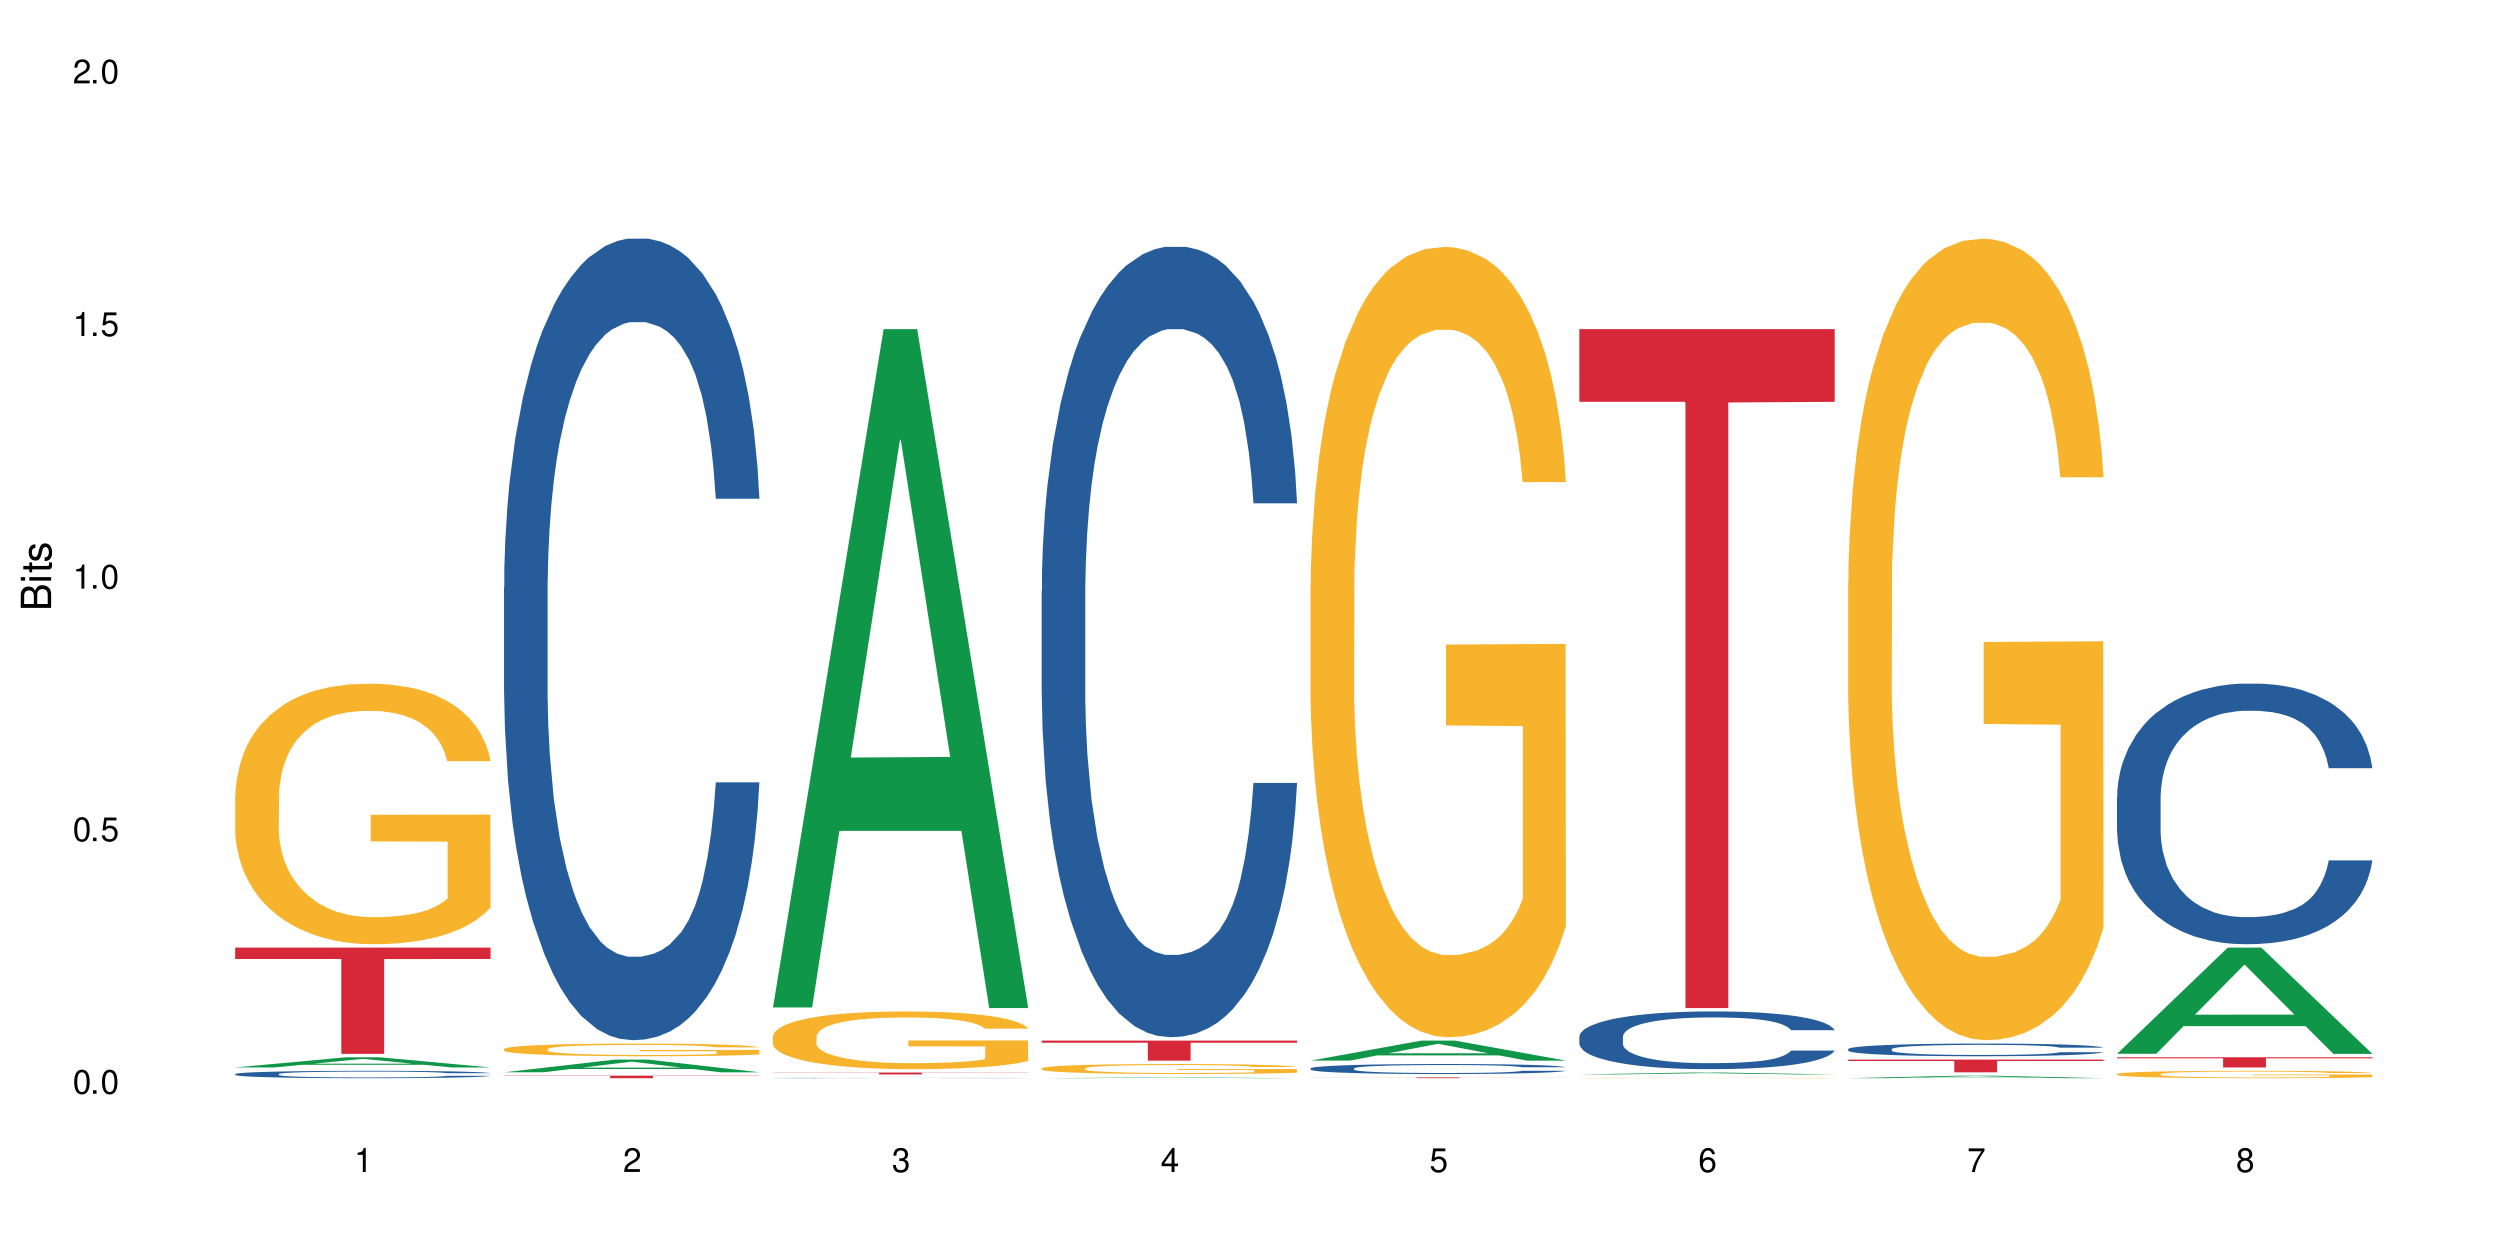 <?xml version="1.0" encoding="UTF-8"?>
<svg xmlns="http://www.w3.org/2000/svg" xmlns:xlink="http://www.w3.org/1999/xlink" width="720" height="360" viewBox="0 0 720 360">
<defs>
<g>
<g id="glyph-0-0">
</g>
<g id="glyph-0-1">
<path d="M 2.641 -6.938 C 2 -6.938 1.422 -6.656 1.078 -6.172 C 0.641 -5.562 0.406 -4.641 0.406 -3.359 C 0.406 -1.016 1.188 0.219 2.641 0.219 C 4.078 0.219 4.859 -1.016 4.859 -3.297 C 4.859 -4.641 4.656 -5.547 4.203 -6.172 C 3.844 -6.656 3.281 -6.938 2.641 -6.938 Z M 2.641 -6.188 C 3.547 -6.188 4 -5.25 4 -3.375 C 4 -1.406 3.562 -0.484 2.625 -0.484 C 1.734 -0.484 1.281 -1.438 1.281 -3.344 C 1.281 -5.25 1.734 -6.188 2.641 -6.188 Z M 2.641 -6.188 "/>
</g>
<g id="glyph-0-2">
<path d="M 1.828 -1 L 0.828 -1 L 0.828 0 L 1.828 0 Z M 1.828 -1 "/>
</g>
<g id="glyph-0-3">
<path d="M 4.562 -6.797 L 1.062 -6.797 L 0.547 -3.094 L 1.328 -3.094 C 1.719 -3.562 2.047 -3.734 2.578 -3.734 C 3.484 -3.734 4.062 -3.109 4.062 -2.094 C 4.062 -1.125 3.484 -0.531 2.578 -0.531 C 1.828 -0.531 1.375 -0.906 1.188 -1.672 L 0.328 -1.672 C 0.453 -1.109 0.547 -0.844 0.75 -0.594 C 1.125 -0.078 1.828 0.219 2.594 0.219 C 3.969 0.219 4.922 -0.781 4.922 -2.219 C 4.922 -3.562 4.031 -4.484 2.719 -4.484 C 2.25 -4.484 1.859 -4.359 1.469 -4.062 L 1.734 -5.969 L 4.562 -5.969 Z M 4.562 -6.797 "/>
</g>
<g id="glyph-0-4">
<path d="M 2.484 -4.938 L 2.484 0 L 3.328 0 L 3.328 -6.938 L 2.766 -6.938 C 2.469 -5.875 2.281 -5.734 0.984 -5.562 L 0.984 -4.938 Z M 2.484 -4.938 "/>
</g>
<g id="glyph-0-5">
<path d="M 4.859 -0.828 L 1.281 -0.828 C 1.359 -1.406 1.672 -1.781 2.5 -2.281 L 3.469 -2.828 C 4.406 -3.344 4.906 -4.062 4.906 -4.906 C 4.906 -5.484 4.672 -6.031 4.266 -6.406 C 3.859 -6.766 3.375 -6.938 2.719 -6.938 C 1.859 -6.938 1.219 -6.625 0.844 -6.031 C 0.609 -5.672 0.5 -5.234 0.484 -4.531 L 1.328 -4.531 C 1.359 -5.016 1.406 -5.281 1.531 -5.516 C 1.75 -5.938 2.188 -6.203 2.703 -6.203 C 3.469 -6.203 4.031 -5.641 4.031 -4.891 C 4.031 -4.344 3.719 -3.859 3.125 -3.516 L 2.234 -3 C 0.812 -2.172 0.406 -1.531 0.328 -0.016 L 4.859 -0.016 Z M 4.859 -0.828 "/>
</g>
<g id="glyph-0-6">
<path d="M 2.125 -3.188 L 2.578 -3.188 C 3.5 -3.188 3.984 -2.766 3.984 -1.922 C 3.984 -1.062 3.469 -0.531 2.594 -0.531 C 1.656 -0.531 1.203 -1 1.156 -2.016 L 0.312 -2.016 C 0.344 -1.453 0.438 -1.094 0.609 -0.781 C 0.953 -0.109 1.625 0.219 2.547 0.219 C 3.953 0.219 4.859 -0.625 4.859 -1.938 C 4.859 -2.828 4.516 -3.297 3.703 -3.594 C 4.344 -3.844 4.656 -4.328 4.656 -5.031 C 4.656 -6.219 3.875 -6.938 2.578 -6.938 C 1.203 -6.938 0.484 -6.172 0.453 -4.703 L 1.297 -4.703 C 1.312 -5.125 1.344 -5.359 1.453 -5.578 C 1.641 -5.969 2.062 -6.203 2.594 -6.203 C 3.344 -6.203 3.797 -5.75 3.797 -5 C 3.797 -4.516 3.609 -4.219 3.25 -4.047 C 3.016 -3.953 2.703 -3.922 2.125 -3.906 Z M 2.125 -3.188 "/>
</g>
<g id="glyph-0-7">
<path d="M 3.141 -1.672 L 3.141 0 L 3.984 0 L 3.984 -1.672 L 4.984 -1.672 L 4.984 -2.438 L 3.984 -2.438 L 3.984 -6.938 L 3.359 -6.938 L 0.266 -2.578 L 0.266 -1.672 Z M 3.141 -2.438 L 1 -2.438 L 3.141 -5.5 Z M 3.141 -2.438 "/>
</g>
<g id="glyph-0-8">
<path d="M 4.781 -5.125 C 4.609 -6.266 3.891 -6.938 2.844 -6.938 C 2.094 -6.938 1.422 -6.578 1.031 -5.953 C 0.594 -5.266 0.406 -4.422 0.406 -3.172 C 0.406 -2 0.578 -1.25 0.984 -0.641 C 1.359 -0.078 1.953 0.219 2.703 0.219 C 3.984 0.219 4.922 -0.75 4.922 -2.094 C 4.922 -3.375 4.062 -4.281 2.844 -4.281 C 2.172 -4.281 1.641 -4.031 1.281 -3.516 C 1.281 -5.234 1.828 -6.188 2.797 -6.188 C 3.391 -6.188 3.797 -5.797 3.938 -5.125 Z M 2.734 -3.531 C 3.547 -3.531 4.062 -2.953 4.062 -2.031 C 4.062 -1.156 3.484 -0.531 2.703 -0.531 C 1.922 -0.531 1.328 -1.188 1.328 -2.078 C 1.328 -2.938 1.906 -3.531 2.734 -3.531 Z M 2.734 -3.531 "/>
</g>
<g id="glyph-0-9">
<path d="M 4.984 -6.797 L 0.438 -6.797 L 0.438 -5.969 L 4.109 -5.969 C 2.5 -3.656 1.828 -2.234 1.328 0 L 2.219 0 C 2.594 -2.172 3.453 -4.047 4.984 -6.094 Z M 4.984 -6.797 "/>
</g>
<g id="glyph-0-10">
<path d="M 3.75 -3.656 C 4.469 -4.094 4.688 -4.438 4.688 -5.078 C 4.688 -6.172 3.844 -6.938 2.641 -6.938 C 1.438 -6.938 0.594 -6.172 0.594 -5.094 C 0.594 -4.438 0.812 -4.094 1.516 -3.656 C 0.734 -3.266 0.359 -2.703 0.359 -1.922 C 0.359 -0.656 1.281 0.219 2.641 0.219 C 3.984 0.219 4.922 -0.656 4.922 -1.922 C 4.922 -2.703 4.531 -3.266 3.75 -3.656 Z M 2.641 -6.188 C 3.359 -6.188 3.812 -5.75 3.812 -5.062 C 3.812 -4.406 3.344 -3.984 2.641 -3.984 C 1.922 -3.984 1.453 -4.406 1.453 -5.078 C 1.453 -5.75 1.922 -6.188 2.641 -6.188 Z M 2.641 -3.266 C 3.484 -3.266 4.062 -2.719 4.062 -1.906 C 4.062 -1.078 3.484 -0.531 2.625 -0.531 C 1.797 -0.531 1.219 -1.094 1.219 -1.906 C 1.219 -2.719 1.781 -3.266 2.641 -3.266 Z M 2.641 -3.266 "/>
</g>
<g id="glyph-1-0">
</g>
<g id="glyph-1-1">
<path d="M 0 -0.953 L 0 -4.891 C 0 -5.719 -0.234 -6.344 -0.734 -6.797 C -1.188 -7.234 -1.812 -7.469 -2.5 -7.469 C -3.547 -7.469 -4.188 -7 -4.625 -5.875 C -4.984 -6.688 -5.625 -7.094 -6.531 -7.094 C -7.172 -7.094 -7.734 -6.859 -8.141 -6.391 C -8.562 -5.922 -8.75 -5.344 -8.75 -4.5 L -8.75 -0.953 Z M -4.984 -2.062 L -7.766 -2.062 L -7.766 -4.219 C -7.766 -4.844 -7.688 -5.203 -7.453 -5.5 C -7.219 -5.812 -6.859 -5.969 -6.375 -5.969 C -5.891 -5.969 -5.531 -5.812 -5.297 -5.5 C -5.062 -5.203 -4.984 -4.844 -4.984 -4.219 Z M -0.984 -2.062 L -4 -2.062 L -4 -4.781 C -4 -5.766 -3.438 -6.359 -2.484 -6.359 C -1.547 -6.359 -0.984 -5.766 -0.984 -4.781 Z M -0.984 -2.062 "/>
</g>
<g id="glyph-1-2">
<path d="M -6.281 -1.797 L -6.281 -0.797 L 0 -0.797 L 0 -1.797 Z M -8.75 -1.797 L -8.75 -0.797 L -7.484 -0.797 L -7.484 -1.797 Z M -8.75 -1.797 "/>
</g>
<g id="glyph-1-3">
<path d="M -6.281 -3.047 L -6.281 -2.016 L -8.016 -2.016 L -8.016 -1.016 L -6.281 -1.016 L -6.281 -0.172 L -5.469 -0.172 L -5.469 -1.016 L -0.719 -1.016 C -0.078 -1.016 0.281 -1.453 0.281 -2.234 C 0.281 -2.5 0.25 -2.719 0.188 -3.047 L -0.641 -3.047 C -0.609 -2.906 -0.594 -2.766 -0.594 -2.562 C -0.594 -2.141 -0.719 -2.016 -1.156 -2.016 L -5.469 -2.016 L -5.469 -3.047 Z M -6.281 -3.047 "/>
</g>
<g id="glyph-1-4">
<path d="M -4.531 -5.25 C -5.766 -5.25 -6.469 -4.422 -6.469 -2.969 C -6.469 -1.516 -5.719 -0.562 -4.547 -0.562 C -3.562 -0.562 -3.094 -1.062 -2.734 -2.562 L -2.516 -3.484 C -2.344 -4.188 -2.094 -4.469 -1.641 -4.469 C -1.047 -4.469 -0.641 -3.875 -0.641 -3 C -0.641 -2.453 -0.797 -2 -1.062 -1.75 C -1.25 -1.594 -1.422 -1.531 -1.875 -1.469 L -1.875 -0.406 C -0.422 -0.453 0.281 -1.266 0.281 -2.922 C 0.281 -4.5 -0.5 -5.516 -1.719 -5.516 C -2.656 -5.516 -3.172 -4.984 -3.469 -3.734 L -3.703 -2.766 C -3.891 -1.953 -4.156 -1.609 -4.594 -1.609 C -5.188 -1.609 -5.547 -2.125 -5.547 -2.938 C -5.547 -3.75 -5.203 -4.172 -4.531 -4.203 Z M -4.531 -5.25 "/>
</g>
</g>
</defs>
<rect x="-72" y="-36" width="864" height="432" fill="rgb(100%, 100%, 100%)" fill-opacity="1"/>
<path fill-rule="nonzero" fill="rgb(6.275%, 58.824%, 28.235%)" fill-opacity="1" d="M 67.73 307.422 L 67.809 307.418 L 99.637 304.492 L 109.301 304.492 L 141.281 307.426 L 130.047 307.426 L 122.031 306.66 L 86.906 306.66 L 79.047 307.422 L 67.73 307.422 L 90.285 306.344 L 118.809 306.34 L 104.586 304.969 L 104.43 304.969 L 104.27 304.977 L 90.207 306.34 L 90.285 306.344 Z M 67.73 307.422 "/>
<path fill-rule="nonzero" fill="rgb(14.51%, 36.078%, 60%)" fill-opacity="1" d="M 67.73 309.324 L 67.82 309.32 L 67.82 309.273 L 68.09 309.199 L 68.719 309.105 L 69.344 309.043 L 70.961 308.926 L 73.203 308.816 L 75.535 308.73 L 77.238 308.68 L 78.766 308.641 L 82.262 308.57 L 84.504 308.531 L 86.926 308.5 L 89.887 308.465 L 92.039 308.445 L 96.883 308.414 L 100.469 308.402 L 103.25 308.395 L 109.262 308.395 L 112.848 308.402 L 115.449 308.414 L 118.32 308.43 L 120.742 308.445 L 124.957 308.488 L 128.727 308.543 L 130.43 308.574 L 133.121 308.637 L 135.184 308.695 L 136.617 308.746 L 138.234 308.816 L 139.668 308.902 L 140.746 309.004 L 141.281 309.086 L 128.727 309.086 L 128.098 309.008 L 127.379 308.949 L 126.035 308.867 L 124.688 308.812 L 122.805 308.754 L 121.102 308.719 L 118.77 308.684 L 116.707 308.66 L 114.555 308.641 L 112.488 308.629 L 108.543 308.617 L 103.969 308.617 L 102.266 308.621 L 98.766 308.637 L 96.883 308.652 L 94.191 308.68 L 92.309 308.703 L 90.066 308.742 L 88.539 308.773 L 86.656 308.824 L 85.312 308.871 L 83.785 308.934 L 82.891 308.984 L 82.082 309.039 L 81.363 309.102 L 80.828 309.172 L 80.469 309.242 L 80.289 309.312 L 80.289 309.613 L 80.469 309.684 L 80.918 309.766 L 82.082 309.887 L 83.785 309.988 L 85.762 310.07 L 87.645 310.129 L 88.719 310.156 L 90.156 310.188 L 92.398 310.227 L 95.629 310.266 L 97.512 310.281 L 100.383 310.297 L 103.34 310.305 L 107.289 310.305 L 110.785 310.297 L 113.117 310.285 L 115.539 310.27 L 118.859 310.238 L 120.922 310.207 L 122.715 310.168 L 124.062 310.133 L 124.957 310.102 L 126.305 310.039 L 127.379 309.973 L 128.188 309.906 L 128.727 309.84 L 141.281 309.84 L 140.746 309.918 L 139.938 309.992 L 139.129 310.051 L 137.875 310.117 L 136.441 310.18 L 134.375 310.246 L 132.672 310.293 L 130.43 310.34 L 128.367 310.379 L 126.125 310.41 L 122.805 310.449 L 120.652 310.469 L 118.32 310.488 L 115.539 310.5 L 112.043 310.516 L 108.273 310.523 L 104.777 310.523 L 101.008 310.52 L 98.227 310.512 L 94.551 310.496 L 89.977 310.461 L 86.656 310.426 L 84.055 310.387 L 81.812 310.348 L 79.301 310.297 L 76.074 310.211 L 74.098 310.145 L 72.754 310.09 L 71.23 310.012 L 70.152 309.945 L 68.898 309.836 L 68 309.699 L 67.73 309.59 Z M 67.73 309.324 "/>
<path fill-rule="nonzero" fill="rgb(96.863%, 70.196%, 16.863%)" fill-opacity="1" d="M 67.73 229.035 L 67.82 228.965 L 67.82 227.594 L 68.18 224.512 L 69.078 220.262 L 70.242 216.766 L 71.5 214.023 L 72.305 212.586 L 73.652 210.527 L 74.816 209.02 L 77.777 205.938 L 81.543 203.059 L 83.609 201.824 L 85.941 200.66 L 89.258 199.355 L 90.785 198.875 L 95.449 197.781 L 100.738 197.094 L 106.57 196.891 L 109.262 196.957 L 112.938 197.23 L 117.961 197.984 L 120.832 198.672 L 123.074 199.355 L 125.406 200.246 L 128.277 201.617 L 130.969 203.262 L 133.121 204.906 L 135.273 206.965 L 137.066 209.156 L 138.594 211.555 L 139.938 214.434 L 140.746 216.836 L 141.281 219.234 L 128.816 219.234 L 128.098 216.836 L 127.289 214.984 L 125.945 212.723 L 124.598 211.078 L 123.254 209.773 L 120.742 207.992 L 118.59 206.895 L 115.898 205.938 L 113.297 205.32 L 110.336 204.906 L 108.543 204.77 L 103.789 204.77 L 99.484 205.25 L 96.973 205.801 L 95.18 206.348 L 92.668 207.375 L 91.141 208.199 L 90.246 208.746 L 87.555 210.871 L 85.762 212.789 L 84.773 214.094 L 83.52 216.148 L 82.621 218 L 81.633 220.742 L 81.098 222.797 L 80.379 227.457 L 80.289 239.793 L 80.559 242.398 L 81.098 245.211 L 81.812 247.676 L 82.891 250.281 L 83.965 252.27 L 85.852 254.941 L 87.465 256.723 L 88.719 257.891 L 91.141 259.738 L 92.129 260.355 L 94.461 261.59 L 96.883 262.551 L 99.844 263.371 L 102.086 263.785 L 105.672 264.125 L 110.246 264.125 L 115.629 263.715 L 119.039 263.168 L 121.371 262.617 L 122.895 262.141 L 124.777 261.387 L 126.125 260.699 L 127.379 259.945 L 128.906 258.781 L 128.906 242.398 L 106.75 242.332 L 106.75 234.656 L 141.195 234.586 L 141.281 261.387 L 139.398 263.234 L 137.066 265.016 L 134.824 266.387 L 132.492 267.555 L 129.176 268.855 L 126.484 269.68 L 122.355 270.637 L 118.59 271.254 L 114.645 271.664 L 111.145 271.871 L 107.02 271.941 L 103.34 271.805 L 99.395 271.391 L 96.254 270.844 L 93.383 270.156 L 90.516 269.266 L 86.926 267.828 L 84.594 266.664 L 82.172 265.223 L 79.75 263.508 L 77.598 261.66 L 76.164 260.219 L 74.727 258.574 L 73.203 256.52 L 71.766 254.188 L 70.691 252.062 L 69.703 249.664 L 68.988 247.402 L 68.27 244.32 L 67.91 241.852 L 67.73 239.727 Z M 67.73 229.035 "/>
<path fill-rule="nonzero" fill="rgb(83.922%, 15.686%, 22.353%)" fill-opacity="1" d="M 67.73 272.91 L 141.281 272.91 L 141.281 276.188 L 110.629 276.215 L 110.629 303.52 L 98.297 303.52 L 98.297 276.246 L 98.117 276.188 L 67.73 276.188 Z M 67.73 272.91 "/>
<path fill-rule="nonzero" fill="rgb(6.275%, 58.824%, 28.235%)" fill-opacity="1" d="M 145.156 308.82 L 145.234 308.816 L 177.059 305.172 L 186.723 305.172 L 218.707 308.824 L 207.469 308.824 L 199.453 307.871 L 164.328 307.871 L 156.469 308.82 L 145.156 308.82 L 167.707 307.477 L 196.23 307.473 L 182.008 305.77 L 181.852 305.766 L 181.695 305.773 L 167.629 307.473 L 167.707 307.477 Z M 145.156 308.82 "/>
<path fill-rule="nonzero" fill="rgb(14.51%, 36.078%, 60%)" fill-opacity="1" d="M 145.156 169.176 L 145.242 168.965 L 145.242 163.898 L 145.512 155.879 L 146.141 145.754 L 146.77 138.789 L 148.383 126.34 L 150.625 114.312 L 152.957 105.027 L 154.664 99.539 L 156.188 95.32 L 159.684 87.512 L 161.93 83.504 L 164.352 79.918 L 167.309 76.328 L 169.461 74.219 L 174.305 70.844 L 177.895 69.367 L 180.676 68.734 L 186.684 68.734 L 190.273 69.578 L 192.875 70.633 L 195.742 72.32 L 198.164 74.219 L 202.383 78.863 L 206.148 84.77 L 207.852 88.145 L 210.543 94.688 L 212.605 101.02 L 214.043 106.504 L 215.656 114.312 L 217.094 123.809 L 218.168 134.57 L 218.707 143.641 L 206.148 143.641 L 205.52 135.203 L 204.805 128.66 L 203.457 120.008 L 202.113 113.891 L 200.23 107.77 L 198.523 103.762 L 196.191 99.75 L 194.129 97.219 L 191.977 95.32 L 189.914 94.055 L 185.969 92.789 L 181.391 92.789 L 179.688 93.211 L 176.191 94.898 L 174.305 96.375 L 171.613 99.328 L 169.73 102.074 L 167.488 106.293 L 165.965 109.879 L 164.082 115.367 L 162.734 120.219 L 161.211 127.184 L 160.312 132.457 L 159.508 138.367 L 158.789 145.332 L 158.25 152.715 L 157.891 160.523 L 157.711 168.121 L 157.711 200.824 L 157.891 208.422 L 158.34 217.285 L 159.508 230.156 L 161.211 241.34 L 163.184 250.203 L 165.066 256.531 L 166.145 259.488 L 167.578 262.863 L 169.82 267.082 L 173.051 271.305 L 174.934 272.992 L 177.805 274.68 L 180.766 275.523 L 184.711 275.523 L 188.211 274.68 L 190.543 273.625 L 192.965 271.938 L 196.281 268.348 L 198.344 264.973 L 200.141 260.965 L 201.484 256.953 L 202.383 253.578 L 203.727 247.039 L 204.805 239.863 L 205.609 232.477 L 206.148 225.305 L 218.707 225.305 L 218.168 233.742 L 217.359 241.973 L 216.555 248.094 L 215.297 255.477 L 213.863 262.02 L 211.801 269.406 L 210.094 274.258 L 207.852 279.531 L 205.789 283.543 L 203.547 287.129 L 200.23 291.352 L 198.074 293.461 L 195.742 295.359 L 192.965 297.047 L 189.465 298.523 L 185.699 299.367 L 182.199 299.578 L 178.434 299.156 L 175.652 298.312 L 171.973 296.414 L 167.398 292.617 L 164.082 288.605 L 161.48 284.598 L 159.238 280.379 L 156.727 274.68 L 153.496 265.395 L 151.523 258.223 L 150.176 252.312 L 148.652 244.082 L 147.574 236.699 L 146.32 224.883 L 145.422 209.898 L 145.156 198.293 Z M 145.156 169.176 "/>
<path fill-rule="nonzero" fill="rgb(96.863%, 70.196%, 16.863%)" fill-opacity="1" d="M 145.156 302.113 L 145.242 302.109 L 145.242 302.043 L 145.602 301.895 L 146.5 301.688 L 147.664 301.516 L 148.922 301.383 L 149.73 301.312 L 151.074 301.215 L 152.242 301.141 L 155.199 300.988 L 158.969 300.852 L 161.031 300.789 L 163.363 300.734 L 166.684 300.672 L 168.207 300.648 L 172.871 300.594 L 178.164 300.559 L 183.992 300.551 L 186.684 300.555 L 190.363 300.566 L 195.387 300.602 L 198.254 300.637 L 200.496 300.672 L 202.828 300.715 L 205.699 300.781 L 208.391 300.859 L 210.543 300.941 L 212.695 301.039 L 214.492 301.148 L 216.016 301.262 L 217.359 301.402 L 218.168 301.52 L 218.707 301.637 L 206.238 301.637 L 205.52 301.52 L 204.715 301.43 L 203.367 301.32 L 202.023 301.238 L 200.676 301.176 L 198.164 301.09 L 196.012 301.035 L 193.32 300.988 L 190.723 300.961 L 187.762 300.941 L 185.969 300.934 L 181.211 300.934 L 176.906 300.957 L 174.395 300.984 L 172.602 301.012 L 170.09 301.059 L 168.566 301.102 L 167.668 301.125 L 164.977 301.23 L 163.184 301.324 L 162.195 301.387 L 160.941 301.488 L 160.043 301.578 L 159.059 301.711 L 158.52 301.809 L 157.801 302.035 L 157.711 302.637 L 157.98 302.766 L 158.52 302.902 L 159.238 303.02 L 160.312 303.148 L 161.391 303.242 L 163.273 303.375 L 164.887 303.461 L 166.145 303.516 L 168.566 303.605 L 169.551 303.637 L 171.883 303.699 L 174.305 303.742 L 177.266 303.785 L 179.508 303.805 L 183.098 303.82 L 187.672 303.82 L 193.055 303.801 L 196.461 303.773 L 198.793 303.746 L 200.32 303.723 L 202.203 303.688 L 203.547 303.652 L 204.805 303.617 L 206.328 303.562 L 206.328 302.766 L 184.172 302.762 L 184.172 302.387 L 218.617 302.383 L 218.707 303.688 L 216.824 303.777 L 214.492 303.863 L 212.25 303.93 L 209.918 303.988 L 206.598 304.051 L 203.906 304.09 L 199.781 304.137 L 196.012 304.168 L 192.066 304.188 L 188.566 304.199 L 184.441 304.199 L 180.766 304.195 L 176.816 304.176 L 173.68 304.148 L 170.809 304.113 L 167.938 304.07 L 164.352 304 L 162.016 303.945 L 159.594 303.875 L 157.172 303.789 L 155.02 303.699 L 153.586 303.629 L 152.152 303.551 L 150.625 303.449 L 149.191 303.336 L 148.113 303.234 L 147.129 303.117 L 146.41 303.008 L 145.691 302.855 L 145.332 302.738 L 145.156 302.633 Z M 145.156 302.113 "/>
<path fill-rule="nonzero" fill="rgb(83.922%, 15.686%, 22.353%)" fill-opacity="1" d="M 145.156 309.793 L 218.707 309.793 L 218.707 309.871 L 188.051 309.871 L 188.051 310.523 L 175.719 310.523 L 175.719 309.875 L 175.539 309.871 L 145.156 309.871 Z M 145.156 309.793 "/>
<path fill-rule="nonzero" fill="rgb(6.275%, 58.824%, 28.235%)" fill-opacity="1" d="M 222.578 290.148 L 222.656 289.965 L 254.48 94.797 L 264.148 94.797 L 296.129 290.332 L 284.895 290.332 L 276.879 239.289 L 241.75 239.289 L 233.895 290.148 L 222.578 290.148 L 245.129 218.176 L 273.656 217.992 L 259.434 126.742 L 259.273 126.559 L 259.117 127.109 L 245.051 217.992 L 245.129 218.176 Z M 222.578 290.148 "/>
<path fill-rule="nonzero" fill="rgb(14.51%, 36.078%, 60%)" fill-opacity="1" d="M 222.578 310.461 L 222.668 310.461 L 222.668 310.457 L 222.938 310.453 L 223.562 310.449 L 224.191 310.445 L 225.809 310.438 L 228.051 310.434 L 230.383 310.43 L 232.086 310.426 L 233.609 310.426 L 237.109 310.422 L 239.352 310.418 L 241.773 310.418 L 244.734 310.414 L 246.887 310.414 L 251.73 310.41 L 270.297 310.41 L 273.168 310.414 L 279.805 310.414 L 283.57 310.418 L 285.277 310.422 L 287.969 310.422 L 290.031 310.426 L 291.465 310.43 L 293.082 310.434 L 294.516 310.438 L 295.59 310.441 L 296.129 310.449 L 283.57 310.449 L 282.945 310.445 L 282.227 310.441 L 280.883 310.438 L 279.535 310.434 L 277.652 310.43 L 275.949 310.43 L 273.617 310.426 L 269.398 310.426 L 267.336 310.422 L 253.613 310.422 L 251.73 310.426 L 247.156 310.426 L 244.914 310.43 L 243.387 310.43 L 241.504 310.434 L 240.16 310.438 L 238.633 310.441 L 237.738 310.441 L 236.93 310.445 L 236.211 310.449 L 235.672 310.453 L 235.316 310.457 L 235.137 310.461 L 235.137 310.477 L 235.316 310.48 L 235.762 310.484 L 236.93 310.492 L 238.633 310.496 L 240.605 310.5 L 242.492 310.504 L 243.566 310.504 L 245.004 310.508 L 247.246 310.508 L 250.473 310.512 L 270.387 310.512 L 273.707 310.508 L 277.562 310.508 L 278.906 310.504 L 279.805 310.504 L 281.148 310.5 L 282.227 310.496 L 283.035 310.492 L 283.57 310.488 L 296.129 310.488 L 295.59 310.492 L 294.785 310.496 L 293.977 310.5 L 292.723 310.504 L 291.285 310.508 L 289.223 310.512 L 287.52 310.512 L 285.277 310.516 L 283.215 310.516 L 280.973 310.52 L 277.652 310.52 L 275.5 310.523 L 244.824 310.523 L 241.504 310.52 L 238.902 310.52 L 236.66 310.516 L 234.148 310.512 L 230.918 310.508 L 228.945 310.504 L 227.602 310.5 L 226.074 310.496 L 225 310.492 L 223.742 310.488 L 222.848 310.48 L 222.578 310.477 Z M 222.578 310.461 "/>
<path fill-rule="nonzero" fill="rgb(96.863%, 70.196%, 16.863%)" fill-opacity="1" d="M 222.578 298.422 L 222.668 298.406 L 222.668 298.102 L 223.027 297.418 L 223.922 296.477 L 225.09 295.703 L 226.344 295.098 L 227.152 294.777 L 228.496 294.324 L 229.664 293.988 L 232.625 293.305 L 236.391 292.668 L 238.453 292.395 L 240.785 292.137 L 244.105 291.848 L 245.629 291.742 L 250.293 291.5 L 255.586 291.348 L 261.418 291.305 L 264.109 291.316 L 267.785 291.379 L 272.809 291.547 L 275.68 291.699 L 277.922 291.848 L 280.254 292.047 L 283.125 292.352 L 285.816 292.715 L 287.969 293.078 L 290.121 293.535 L 291.914 294.02 L 293.438 294.551 L 294.785 295.188 L 295.59 295.719 L 296.129 296.25 L 283.66 296.25 L 282.945 295.719 L 282.137 295.309 L 280.793 294.809 L 279.445 294.445 L 278.102 294.156 L 275.59 293.762 L 273.438 293.52 L 270.746 293.305 L 268.145 293.168 L 265.184 293.078 L 263.391 293.047 L 258.637 293.047 L 254.332 293.152 L 251.82 293.277 L 250.023 293.398 L 247.512 293.625 L 245.988 293.809 L 245.094 293.93 L 242.402 294.398 L 240.605 294.824 L 239.621 295.113 L 238.363 295.566 L 237.469 295.977 L 236.48 296.582 L 235.941 297.039 L 235.227 298.07 L 235.137 300.801 L 235.406 301.379 L 235.941 302 L 236.66 302.547 L 237.738 303.125 L 238.812 303.562 L 240.695 304.156 L 242.312 304.551 L 243.566 304.809 L 245.988 305.219 L 246.977 305.355 L 249.309 305.629 L 251.73 305.84 L 254.691 306.023 L 256.934 306.113 L 260.52 306.191 L 265.094 306.191 L 270.477 306.098 L 273.887 305.977 L 276.219 305.855 L 277.742 305.75 L 279.625 305.582 L 280.973 305.43 L 282.227 305.266 L 283.75 305.008 L 283.75 301.379 L 261.598 301.363 L 261.598 299.664 L 296.039 299.648 L 296.129 305.582 L 294.246 305.992 L 291.914 306.387 L 289.672 306.691 L 287.34 306.949 L 284.02 307.238 L 281.328 307.418 L 277.203 307.633 L 273.438 307.77 L 269.488 307.859 L 265.992 307.906 L 261.867 307.918 L 258.188 307.891 L 254.242 307.797 L 251.102 307.676 L 248.23 307.523 L 245.359 307.328 L 241.773 307.008 L 239.441 306.75 L 237.02 306.434 L 234.598 306.055 L 232.445 305.645 L 231.008 305.324 L 229.574 304.961 L 228.051 304.504 L 226.613 303.988 L 225.539 303.52 L 224.551 302.988 L 223.832 302.488 L 223.117 301.805 L 222.758 301.258 L 222.578 300.789 Z M 222.578 298.422 "/>
<path fill-rule="nonzero" fill="rgb(83.922%, 15.686%, 22.353%)" fill-opacity="1" d="M 222.578 308.891 L 296.129 308.891 L 296.129 308.949 L 265.477 308.949 L 265.477 309.441 L 253.141 309.441 L 253.141 308.949 L 222.578 308.949 Z M 222.578 308.891 "/>
<path fill-rule="nonzero" fill="rgb(6.275%, 58.824%, 28.235%)" fill-opacity="1" d="M 300 310.523 L 300.078 310.523 L 331.906 310.293 L 341.57 310.293 L 373.555 310.523 L 362.316 310.523 L 354.301 310.465 L 319.176 310.465 L 311.316 310.523 L 300 310.523 L 322.555 310.438 L 351.078 310.438 L 336.855 310.328 L 336.699 310.328 L 336.543 310.332 L 322.477 310.438 L 322.555 310.438 Z M 300 310.523 "/>
<path fill-rule="nonzero" fill="rgb(14.51%, 36.078%, 60%)" fill-opacity="1" d="M 300 170.137 L 300.09 169.926 L 300.09 164.934 L 300.359 157.027 L 300.988 147.039 L 301.617 140.176 L 303.23 127.898 L 305.473 116.039 L 307.805 106.883 L 309.508 101.473 L 311.035 97.312 L 314.531 89.613 L 316.773 85.66 L 319.195 82.121 L 322.156 78.586 L 324.309 76.504 L 329.152 73.176 L 332.742 71.719 L 335.52 71.094 L 341.531 71.094 L 345.117 71.926 L 347.719 72.969 L 350.59 74.633 L 353.012 76.504 L 357.227 81.082 L 360.996 86.91 L 362.699 90.238 L 365.391 96.688 L 367.453 102.93 L 368.891 108.34 L 370.504 116.039 L 371.938 125.402 L 373.016 136.012 L 373.555 144.961 L 360.996 144.961 L 360.367 136.637 L 359.648 130.188 L 358.305 121.656 L 356.961 115.621 L 355.074 109.586 L 353.371 105.633 L 351.039 101.68 L 348.977 99.184 L 346.824 97.312 L 344.762 96.062 L 340.812 94.816 L 336.238 94.816 L 334.535 95.23 L 331.035 96.895 L 329.152 98.352 L 326.461 101.266 L 324.578 103.969 L 322.336 108.133 L 320.812 111.668 L 318.926 117.078 L 317.582 121.863 L 316.059 128.73 L 315.16 133.934 L 314.352 139.758 L 313.637 146.625 L 313.098 153.906 L 312.738 161.605 L 312.559 169.094 L 312.559 201.348 L 312.738 208.836 L 313.188 217.574 L 314.352 230.266 L 316.059 241.297 L 318.031 250.035 L 319.914 256.277 L 320.992 259.188 L 322.426 262.52 L 324.668 266.68 L 327.898 270.84 L 329.781 272.504 L 332.652 274.172 L 335.609 275.004 L 339.559 275.004 L 343.055 274.172 L 345.387 273.129 L 347.809 271.465 L 351.129 267.93 L 353.191 264.598 L 354.984 260.645 L 356.332 256.691 L 357.227 253.363 L 358.574 246.914 L 359.648 239.84 L 360.457 232.555 L 360.996 225.48 L 373.555 225.48 L 373.016 233.805 L 372.207 241.918 L 371.402 247.953 L 370.145 255.234 L 368.711 261.688 L 366.645 268.969 L 364.941 273.754 L 362.699 278.957 L 360.637 282.91 L 358.395 286.445 L 355.074 290.605 L 352.922 292.688 L 350.59 294.562 L 347.809 296.227 L 344.312 297.684 L 340.543 298.516 L 337.047 298.723 L 333.277 298.305 L 330.5 297.473 L 326.82 295.602 L 322.246 291.855 L 318.926 287.902 L 316.324 283.949 L 314.082 279.789 L 311.57 274.172 L 308.344 265.016 L 306.371 257.941 L 305.023 252.113 L 303.5 244 L 302.422 236.719 L 301.168 225.066 L 300.27 210.293 L 300 198.848 Z M 300 170.137 "/>
<path fill-rule="nonzero" fill="rgb(96.863%, 70.196%, 16.863%)" fill-opacity="1" d="M 300 307.672 L 300.09 307.672 L 300.09 307.617 L 300.449 307.5 L 301.348 307.336 L 302.512 307.203 L 303.77 307.098 L 304.574 307.039 L 305.922 306.961 L 307.086 306.902 L 310.047 306.785 L 313.816 306.676 L 315.879 306.629 L 318.211 306.582 L 321.527 306.531 L 323.055 306.516 L 327.719 306.473 L 333.012 306.445 L 338.84 306.438 L 341.531 306.441 L 345.207 306.449 L 350.23 306.48 L 353.102 306.508 L 355.344 306.531 L 357.676 306.566 L 360.547 306.621 L 363.238 306.684 L 365.391 306.746 L 367.543 306.824 L 369.336 306.91 L 370.863 307 L 372.207 307.113 L 373.016 307.203 L 373.555 307.297 L 361.086 307.297 L 360.367 307.203 L 359.559 307.133 L 358.215 307.047 L 356.871 306.984 L 355.523 306.934 L 353.012 306.863 L 350.859 306.82 L 348.168 306.785 L 345.566 306.762 L 342.609 306.746 L 340.812 306.742 L 336.059 306.742 L 331.754 306.758 L 329.242 306.781 L 327.449 306.801 L 324.938 306.84 L 323.414 306.871 L 322.516 306.895 L 319.824 306.977 L 318.031 307.047 L 317.043 307.098 L 315.789 307.176 L 314.891 307.25 L 313.902 307.355 L 313.367 307.434 L 312.648 307.613 L 312.559 308.086 L 312.828 308.188 L 313.367 308.293 L 314.082 308.391 L 315.16 308.488 L 316.234 308.566 L 318.121 308.668 L 319.734 308.738 L 320.992 308.781 L 323.414 308.852 L 324.398 308.875 L 326.73 308.922 L 329.152 308.961 L 332.113 308.992 L 334.355 309.008 L 337.941 309.02 L 342.52 309.02 L 347.898 309.004 L 351.309 308.984 L 353.641 308.961 L 355.164 308.945 L 357.047 308.914 L 358.395 308.891 L 359.648 308.859 L 361.176 308.816 L 361.176 308.188 L 339.02 308.184 L 339.02 307.887 L 373.465 307.887 L 373.555 308.914 L 371.668 308.988 L 369.336 309.055 L 367.094 309.109 L 364.762 309.152 L 361.445 309.203 L 358.754 309.234 L 354.629 309.27 L 350.859 309.293 L 346.914 309.309 L 343.414 309.316 L 339.289 309.32 L 335.609 309.316 L 331.664 309.301 L 328.523 309.277 L 325.656 309.254 L 322.785 309.219 L 319.195 309.164 L 316.863 309.117 L 314.441 309.062 L 312.02 308.996 L 309.867 308.926 L 308.434 308.871 L 306.996 308.809 L 305.473 308.727 L 304.039 308.641 L 302.961 308.559 L 301.973 308.465 L 301.258 308.379 L 300.539 308.262 L 300.18 308.164 L 300 308.082 Z M 300 307.672 "/>
<path fill-rule="nonzero" fill="rgb(83.922%, 15.686%, 22.353%)" fill-opacity="1" d="M 300 299.691 L 373.555 299.691 L 373.555 300.312 L 342.898 300.316 L 342.898 305.465 L 330.566 305.465 L 330.566 300.32 L 330.387 300.312 L 300 300.312 Z M 300 299.691 "/>
<path fill-rule="nonzero" fill="rgb(6.275%, 58.824%, 28.235%)" fill-opacity="1" d="M 377.426 305.461 L 377.504 305.457 L 409.328 299.691 L 418.992 299.691 L 450.977 305.465 L 439.738 305.465 L 431.723 303.961 L 396.598 303.961 L 388.738 305.461 L 377.426 305.461 L 399.977 303.336 L 428.504 303.332 L 414.277 300.637 L 414.121 300.633 L 413.965 300.648 L 399.898 303.332 L 399.977 303.336 Z M 377.426 305.461 "/>
<path fill-rule="nonzero" fill="rgb(14.51%, 36.078%, 60%)" fill-opacity="1" d="M 377.426 307.691 L 377.516 307.691 L 377.516 307.625 L 377.781 307.527 L 378.41 307.398 L 379.039 307.312 L 380.652 307.156 L 382.895 307.008 L 385.227 306.891 L 386.934 306.824 L 388.457 306.77 L 391.957 306.672 L 394.199 306.621 L 396.621 306.578 L 399.578 306.531 L 401.734 306.508 L 406.574 306.465 L 410.164 306.445 L 412.945 306.438 L 418.953 306.438 L 422.543 306.449 L 425.145 306.461 L 428.016 306.484 L 430.438 306.508 L 434.652 306.562 L 438.418 306.637 L 440.125 306.68 L 442.812 306.762 L 444.879 306.84 L 446.312 306.91 L 447.926 307.008 L 449.363 307.125 L 450.438 307.262 L 450.977 307.375 L 438.418 307.375 L 437.789 307.27 L 437.074 307.188 L 435.727 307.078 L 434.383 307 L 432.5 306.926 L 430.793 306.875 L 428.461 306.824 L 426.398 306.793 L 424.246 306.77 L 422.184 306.754 L 418.238 306.738 L 413.664 306.738 L 411.957 306.742 L 408.461 306.766 L 406.574 306.781 L 403.887 306.82 L 402 306.855 L 399.758 306.906 L 398.234 306.953 L 396.352 307.02 L 395.004 307.082 L 393.48 307.168 L 392.582 307.234 L 391.777 307.309 L 391.059 307.395 L 390.52 307.488 L 390.16 307.586 L 389.98 307.68 L 389.98 308.086 L 390.16 308.184 L 390.609 308.293 L 391.777 308.453 L 393.48 308.594 L 395.453 308.703 L 397.336 308.785 L 398.414 308.82 L 399.848 308.863 L 402.09 308.914 L 405.32 308.969 L 407.203 308.988 L 410.074 309.012 L 413.035 309.02 L 416.98 309.02 L 420.48 309.012 L 422.812 308.996 L 425.234 308.977 L 428.551 308.93 L 430.613 308.887 L 432.41 308.84 L 433.754 308.789 L 434.652 308.746 L 435.996 308.664 L 437.074 308.574 L 437.879 308.484 L 438.418 308.395 L 450.977 308.395 L 450.438 308.5 L 449.633 308.602 L 448.824 308.68 L 447.566 308.77 L 446.133 308.852 L 444.07 308.945 L 442.367 309.004 L 440.125 309.07 L 438.059 309.121 L 435.816 309.164 L 432.5 309.219 L 430.348 309.246 L 428.016 309.27 L 425.234 309.289 L 421.734 309.309 L 417.969 309.316 L 414.469 309.32 L 410.703 309.316 L 407.922 309.305 L 404.242 309.281 L 399.668 309.234 L 396.352 309.184 L 393.75 309.133 L 391.508 309.082 L 388.996 309.012 L 385.766 308.895 L 383.793 308.805 L 382.449 308.73 L 380.922 308.629 L 379.848 308.535 L 378.59 308.387 L 377.695 308.199 L 377.426 308.055 Z M 377.426 307.691 "/>
<path fill-rule="nonzero" fill="rgb(96.863%, 70.196%, 16.863%)" fill-opacity="1" d="M 377.426 168.59 L 377.516 168.383 L 377.516 164.227 L 377.871 154.871 L 378.77 141.98 L 379.938 131.379 L 381.191 123.066 L 382 118.699 L 383.344 112.465 L 384.512 107.891 L 387.469 98.535 L 391.238 89.805 L 393.301 86.062 L 395.633 82.527 L 398.953 78.578 L 400.477 77.125 L 405.141 73.797 L 410.434 71.719 L 416.262 71.094 L 418.953 71.305 L 422.633 72.133 L 427.656 74.422 L 430.527 76.5 L 432.77 78.578 L 435.102 81.281 L 437.969 85.438 L 440.66 90.43 L 442.812 95.418 L 444.969 101.652 L 446.762 108.305 L 448.285 115.582 L 449.633 124.312 L 450.438 131.586 L 450.977 138.863 L 438.508 138.863 L 437.789 131.586 L 436.984 125.977 L 435.637 119.113 L 434.293 114.125 L 432.949 110.176 L 430.438 104.77 L 428.281 101.445 L 425.594 98.535 L 422.992 96.664 L 420.031 95.418 L 418.238 95 L 413.484 95 L 409.176 96.457 L 406.664 98.121 L 404.871 99.781 L 402.359 102.902 L 400.836 105.395 L 399.938 107.059 L 397.246 113.504 L 395.453 119.324 L 394.469 123.273 L 393.211 129.508 L 392.312 135.121 L 391.328 143.438 L 390.789 149.672 L 390.07 163.809 L 389.98 201.227 L 390.25 209.125 L 390.789 217.648 L 391.508 225.133 L 392.582 233.031 L 393.66 239.062 L 395.543 247.168 L 397.156 252.574 L 398.414 256.105 L 400.836 261.719 L 401.82 263.59 L 404.156 267.332 L 406.574 270.242 L 409.535 272.738 L 411.777 273.984 L 415.367 275.023 L 419.941 275.023 L 425.324 273.777 L 428.73 272.113 L 431.062 270.449 L 432.59 268.996 L 434.473 266.707 L 435.816 264.629 L 437.074 262.344 L 438.598 258.809 L 438.598 209.125 L 416.441 208.918 L 416.441 185.637 L 450.887 185.43 L 450.977 266.707 L 449.094 272.32 L 446.762 277.727 L 444.52 281.883 L 442.188 285.418 L 438.867 289.367 L 436.176 291.863 L 432.051 294.773 L 428.281 296.645 L 424.336 297.891 L 420.84 298.516 L 416.711 298.723 L 413.035 298.305 L 409.086 297.059 L 405.949 295.395 L 403.078 293.316 L 400.207 290.613 L 396.621 286.25 L 394.289 282.715 L 391.867 278.352 L 389.445 273.152 L 387.293 267.539 L 385.855 263.176 L 384.422 258.188 L 382.895 251.949 L 381.461 244.883 L 380.383 238.438 L 379.398 231.16 L 378.68 224.301 L 377.961 214.945 L 377.605 207.465 L 377.426 201.02 Z M 377.426 168.59 "/>
<path fill-rule="nonzero" fill="rgb(83.922%, 15.686%, 22.353%)" fill-opacity="1" d="M 377.426 310.293 L 450.977 310.293 L 450.977 310.316 L 420.324 310.316 L 420.324 310.523 L 407.988 310.523 L 407.988 310.316 L 377.426 310.316 Z M 377.426 310.293 "/>
<path fill-rule="nonzero" fill="rgb(6.275%, 58.824%, 28.235%)" fill-opacity="1" d="M 454.848 309.438 L 454.926 309.438 L 486.75 308.891 L 496.418 308.891 L 528.398 309.441 L 517.164 309.441 L 509.148 309.297 L 474.023 309.297 L 466.164 309.438 L 454.848 309.438 L 477.402 309.238 L 505.926 309.238 L 491.703 308.98 L 491.387 308.98 L 477.32 309.238 L 477.402 309.238 Z M 454.848 309.438 "/>
<path fill-rule="nonzero" fill="rgb(14.51%, 36.078%, 60%)" fill-opacity="1" d="M 454.848 298.531 L 454.938 298.52 L 454.938 298.152 L 455.207 297.574 L 455.836 296.848 L 456.461 296.344 L 458.078 295.449 L 460.32 294.582 L 462.652 293.914 L 464.355 293.52 L 465.879 293.215 L 469.379 292.656 L 471.621 292.367 L 474.043 292.109 L 477.004 291.848 L 479.156 291.699 L 484 291.453 L 487.586 291.348 L 490.367 291.305 L 496.379 291.305 L 499.965 291.363 L 502.566 291.441 L 505.438 291.562 L 507.859 291.699 L 512.074 292.031 L 515.844 292.457 L 517.547 292.699 L 520.238 293.172 L 522.301 293.625 L 523.734 294.023 L 525.352 294.582 L 526.785 295.266 L 527.863 296.043 L 528.398 296.695 L 515.844 296.695 L 515.215 296.086 L 514.496 295.617 L 513.152 294.992 L 511.805 294.555 L 509.922 294.113 L 508.219 293.824 L 505.887 293.535 L 503.824 293.352 L 501.672 293.215 L 499.605 293.125 L 495.66 293.035 L 491.086 293.035 L 489.383 293.066 L 485.883 293.188 L 484 293.293 L 481.309 293.504 L 479.426 293.703 L 477.184 294.008 L 475.656 294.266 L 473.773 294.66 L 472.43 295.008 L 470.902 295.512 L 470.008 295.891 L 469.199 296.316 L 468.48 296.816 L 467.945 297.348 L 467.586 297.91 L 467.406 298.457 L 467.406 300.812 L 467.586 301.359 L 468.035 301.996 L 469.199 302.922 L 470.902 303.727 L 472.879 304.367 L 474.762 304.82 L 475.836 305.035 L 477.273 305.277 L 479.516 305.582 L 482.742 305.883 L 484.629 306.004 L 487.496 306.129 L 490.457 306.188 L 494.406 306.188 L 497.902 306.129 L 500.234 306.051 L 502.656 305.93 L 505.977 305.672 L 508.039 305.43 L 509.832 305.141 L 511.18 304.852 L 512.074 304.609 L 513.422 304.137 L 514.496 303.621 L 515.305 303.09 L 515.844 302.574 L 528.398 302.574 L 527.863 303.18 L 527.055 303.773 L 526.246 304.215 L 524.992 304.746 L 523.555 305.215 L 521.492 305.746 L 519.789 306.098 L 517.547 306.477 L 515.484 306.766 L 513.242 307.023 L 509.922 307.328 L 507.77 307.48 L 505.438 307.617 L 502.656 307.738 L 499.16 307.844 L 495.391 307.906 L 491.895 307.918 L 488.125 307.891 L 485.344 307.828 L 481.668 307.691 L 477.094 307.418 L 473.773 307.129 L 471.172 306.84 L 468.93 306.539 L 466.418 306.129 L 463.191 305.461 L 461.215 304.941 L 459.871 304.516 L 458.348 303.926 L 457.27 303.395 L 456.016 302.543 L 455.117 301.465 L 454.848 300.629 Z M 454.848 298.531 "/>
<path fill-rule="nonzero" fill="rgb(96.863%, 70.196%, 16.863%)" fill-opacity="1" d="M 454.848 310.461 L 454.938 310.461 L 454.938 310.457 L 455.297 310.453 L 456.191 310.445 L 457.359 310.441 L 458.613 310.438 L 459.422 310.434 L 460.77 310.43 L 461.934 310.43 L 464.895 310.426 L 468.66 310.422 L 470.723 310.418 L 473.055 310.418 L 476.375 310.414 L 477.898 310.414 L 482.562 310.41 L 500.055 310.41 L 505.078 310.414 L 512.523 310.414 L 515.395 310.418 L 518.086 310.422 L 520.238 310.422 L 522.391 310.426 L 524.184 310.43 L 525.711 310.434 L 527.055 310.438 L 527.863 310.441 L 528.398 310.445 L 515.934 310.445 L 515.215 310.441 L 514.406 310.438 L 513.062 310.434 L 511.715 310.434 L 510.371 310.43 L 507.859 310.426 L 503.016 310.426 L 500.414 310.422 L 486.602 310.422 L 484.09 310.426 L 479.785 310.426 L 478.258 310.43 L 477.363 310.43 L 474.672 310.434 L 472.879 310.434 L 471.891 310.438 L 470.633 310.441 L 469.738 310.441 L 468.75 310.445 L 468.211 310.449 L 467.496 310.457 L 467.406 310.477 L 467.676 310.48 L 468.211 310.484 L 468.93 310.488 L 470.008 310.492 L 471.082 310.496 L 472.965 310.5 L 474.582 310.504 L 475.836 310.504 L 478.258 310.508 L 481.578 310.508 L 484 310.512 L 510.012 310.512 L 511.895 310.508 L 514.496 310.508 L 516.023 310.504 L 516.023 310.48 L 493.867 310.48 L 493.867 310.469 L 528.309 310.469 L 528.398 310.508 L 526.516 310.512 L 524.184 310.516 L 521.941 310.516 L 519.609 310.52 L 516.289 310.52 L 513.602 310.523 L 480.5 310.523 L 477.633 310.52 L 474.043 310.52 L 471.711 310.516 L 469.289 310.516 L 466.867 310.512 L 464.715 310.508 L 463.281 310.508 L 461.844 310.504 L 460.32 310.5 L 458.883 310.5 L 457.809 310.496 L 456.82 310.492 L 456.102 310.488 L 455.387 310.484 L 455.027 310.48 L 454.848 310.477 Z M 454.848 310.461 "/>
<path fill-rule="nonzero" fill="rgb(83.922%, 15.686%, 22.353%)" fill-opacity="1" d="M 454.848 94.797 L 528.398 94.797 L 528.398 115.727 L 497.746 115.91 L 497.746 290.332 L 485.414 290.332 L 485.414 116.094 L 485.234 115.727 L 454.848 115.727 Z M 454.848 94.797 "/>
<path fill-rule="nonzero" fill="rgb(6.275%, 58.824%, 28.235%)" fill-opacity="1" d="M 532.27 310.523 L 532.352 310.523 L 564.176 309.793 L 573.84 309.793 L 605.824 310.523 L 594.586 310.523 L 586.57 310.336 L 551.445 310.336 L 543.586 310.523 L 532.27 310.523 L 554.824 310.254 L 583.348 310.254 L 569.125 309.914 L 568.812 309.914 L 554.746 310.254 L 554.824 310.254 Z M 532.27 310.523 "/>
<path fill-rule="nonzero" fill="rgb(14.51%, 36.078%, 60%)" fill-opacity="1" d="M 532.27 302.137 L 532.359 302.137 L 532.359 302.055 L 532.629 301.93 L 533.258 301.77 L 533.887 301.656 L 535.5 301.461 L 537.742 301.27 L 540.074 301.125 L 541.777 301.039 L 543.305 300.969 L 546.801 300.848 L 549.043 300.785 L 551.465 300.727 L 554.426 300.672 L 556.578 300.637 L 561.422 300.582 L 565.012 300.559 L 567.793 300.551 L 573.801 300.551 L 577.391 300.562 L 579.992 300.582 L 582.859 300.605 L 585.281 300.637 L 589.5 300.711 L 593.266 300.805 L 594.969 300.855 L 597.66 300.961 L 599.723 301.062 L 601.16 301.148 L 602.773 301.27 L 604.207 301.422 L 605.285 301.59 L 605.824 301.734 L 593.266 301.734 L 592.637 301.602 L 591.922 301.496 L 590.574 301.359 L 589.23 301.266 L 587.344 301.168 L 585.641 301.105 L 583.309 301.039 L 581.246 301 L 579.094 300.969 L 577.031 300.949 L 573.082 300.93 L 568.508 300.93 L 566.805 300.938 L 563.305 300.965 L 561.422 300.988 L 558.73 301.035 L 556.848 301.078 L 554.605 301.145 L 553.082 301.199 L 551.199 301.289 L 549.852 301.363 L 548.328 301.473 L 547.43 301.559 L 546.621 301.652 L 545.906 301.762 L 545.367 301.879 L 545.008 302 L 544.828 302.121 L 544.828 302.641 L 545.008 302.758 L 545.457 302.898 L 546.621 303.102 L 548.328 303.281 L 550.301 303.422 L 552.184 303.52 L 553.262 303.566 L 554.695 303.621 L 556.938 303.688 L 560.168 303.754 L 562.051 303.781 L 564.922 303.809 L 567.883 303.82 L 571.828 303.82 L 575.324 303.809 L 577.656 303.789 L 580.078 303.762 L 583.398 303.707 L 585.461 303.652 L 587.254 303.59 L 588.602 303.527 L 589.5 303.473 L 590.844 303.371 L 591.922 303.258 L 592.727 303.141 L 593.266 303.027 L 605.824 303.027 L 605.285 303.16 L 604.477 303.289 L 603.672 303.387 L 602.414 303.504 L 600.98 303.605 L 598.918 303.723 L 597.211 303.801 L 594.969 303.883 L 592.906 303.945 L 590.664 304.004 L 587.344 304.07 L 585.191 304.105 L 582.859 304.133 L 580.078 304.16 L 576.582 304.184 L 572.816 304.199 L 569.316 304.199 L 565.551 304.195 L 562.77 304.18 L 559.09 304.152 L 554.516 304.09 L 551.199 304.027 L 548.598 303.965 L 546.355 303.898 L 543.844 303.809 L 540.613 303.66 L 538.641 303.547 L 537.293 303.453 L 535.77 303.324 L 534.691 303.207 L 533.438 303.02 L 532.539 302.781 L 532.27 302.598 Z M 532.27 302.137 "/>
<path fill-rule="nonzero" fill="rgb(96.863%, 70.196%, 16.863%)" fill-opacity="1" d="M 532.27 167.605 L 532.359 167.395 L 532.359 163.18 L 532.719 153.691 L 533.617 140.621 L 534.781 129.871 L 536.039 121.438 L 536.844 117.012 L 538.191 110.688 L 539.355 106.047 L 542.316 96.562 L 546.086 87.707 L 548.148 83.914 L 550.48 80.328 L 553.797 76.324 L 555.324 74.848 L 559.988 71.473 L 565.281 69.367 L 571.109 68.734 L 573.801 68.945 L 577.48 69.789 L 582.5 72.105 L 585.371 74.215 L 587.613 76.324 L 589.945 79.062 L 592.816 83.281 L 595.508 88.34 L 597.66 93.398 L 599.812 99.723 L 601.609 106.469 L 603.133 113.848 L 604.477 122.703 L 605.285 130.082 L 605.824 137.461 L 593.355 137.461 L 592.637 130.082 L 591.832 124.391 L 590.484 117.434 L 589.141 112.371 L 587.793 108.367 L 585.281 102.887 L 583.129 99.512 L 580.438 96.562 L 577.836 94.664 L 574.879 93.398 L 573.082 92.977 L 568.328 92.977 L 564.023 94.453 L 561.512 96.141 L 559.719 97.828 L 557.207 100.988 L 555.684 103.52 L 554.785 105.203 L 552.094 111.742 L 550.301 117.645 L 549.312 121.648 L 548.059 127.973 L 547.16 133.664 L 546.176 142.098 L 545.637 148.422 L 544.918 162.758 L 544.828 200.707 L 545.098 208.715 L 545.637 217.359 L 546.355 224.949 L 547.43 232.961 L 548.508 239.074 L 550.391 247.297 L 552.004 252.777 L 553.262 256.363 L 555.684 262.055 L 556.668 263.949 L 559 267.746 L 561.422 270.695 L 564.383 273.227 L 566.625 274.492 L 570.215 275.547 L 574.789 275.547 L 580.168 274.281 L 583.578 272.594 L 585.91 270.906 L 587.434 269.434 L 589.32 267.113 L 590.664 265.004 L 591.922 262.688 L 593.445 259.102 L 593.445 208.715 L 571.289 208.504 L 571.289 184.895 L 605.734 184.684 L 605.824 267.113 L 603.941 272.805 L 601.609 278.285 L 599.363 282.504 L 597.031 286.086 L 593.715 290.094 L 591.023 292.621 L 586.898 295.574 L 583.129 297.473 L 579.184 298.734 L 575.684 299.367 L 571.559 299.578 L 567.883 299.156 L 563.934 297.891 L 560.797 296.207 L 557.926 294.098 L 555.055 291.355 L 551.465 286.93 L 549.133 283.348 L 546.711 278.918 L 544.289 273.648 L 542.137 267.957 L 540.703 263.527 L 539.266 258.469 L 537.742 252.145 L 536.309 244.977 L 535.23 238.441 L 534.246 231.062 L 533.527 224.105 L 532.809 214.621 L 532.449 207.031 L 532.27 200.496 Z M 532.27 167.605 "/>
<path fill-rule="nonzero" fill="rgb(83.922%, 15.686%, 22.353%)" fill-opacity="1" d="M 532.27 305.172 L 605.824 305.172 L 605.824 305.562 L 575.168 305.566 L 575.168 308.824 L 562.836 308.824 L 562.836 305.57 L 562.656 305.562 L 532.27 305.562 Z M 532.27 305.172 "/>
<path fill-rule="nonzero" fill="rgb(6.275%, 58.824%, 28.235%)" fill-opacity="1" d="M 609.695 303.492 L 609.773 303.461 L 641.598 272.91 L 651.266 272.91 L 683.246 303.52 L 672.008 303.52 L 663.996 295.531 L 628.867 295.531 L 621.012 303.492 L 609.695 303.492 L 632.246 292.227 L 660.773 292.195 L 646.551 277.91 L 646.391 277.883 L 646.234 277.969 L 632.168 292.195 L 632.246 292.227 Z M 609.695 303.492 "/>
<path fill-rule="nonzero" fill="rgb(14.51%, 36.078%, 60%)" fill-opacity="1" d="M 609.695 229.543 L 609.785 229.477 L 609.785 227.828 L 610.055 225.223 L 610.68 221.93 L 611.309 219.664 L 612.922 215.617 L 615.164 211.707 L 617.5 208.688 L 619.203 206.906 L 620.727 205.531 L 624.227 202.996 L 626.469 201.691 L 628.891 200.523 L 631.852 199.359 L 634.004 198.672 L 638.848 197.574 L 642.434 197.094 L 645.215 196.891 L 651.223 196.891 L 654.812 197.164 L 657.414 197.508 L 660.285 198.055 L 662.707 198.672 L 666.922 200.184 L 670.688 202.102 L 672.395 203.199 L 675.086 205.328 L 677.148 207.387 L 678.582 209.168 L 680.195 211.707 L 681.633 214.793 L 682.707 218.293 L 683.246 221.242 L 670.688 221.242 L 670.062 218.5 L 669.344 216.371 L 667.996 213.559 L 666.652 211.57 L 664.77 209.582 L 663.066 208.277 L 660.734 206.973 L 658.668 206.148 L 656.516 205.531 L 654.453 205.121 L 650.508 204.711 L 645.934 204.711 L 644.227 204.848 L 640.73 205.395 L 638.848 205.875 L 636.156 206.836 L 634.273 207.727 L 632.027 209.102 L 630.504 210.266 L 628.621 212.051 L 627.273 213.629 L 625.75 215.891 L 624.852 217.605 L 624.047 219.527 L 623.328 221.793 L 622.789 224.191 L 622.43 226.73 L 622.254 229.199 L 622.254 239.836 L 622.43 242.305 L 622.879 245.184 L 624.047 249.371 L 625.75 253.004 L 627.723 255.887 L 629.605 257.945 L 630.684 258.906 L 632.117 260.004 L 634.363 261.375 L 637.59 262.746 L 639.473 263.297 L 642.344 263.844 L 645.305 264.121 L 649.25 264.121 L 652.75 263.844 L 655.082 263.5 L 657.504 262.953 L 660.82 261.785 L 662.887 260.688 L 664.68 259.387 L 666.023 258.082 L 666.922 256.984 L 668.266 254.859 L 669.344 252.527 L 670.152 250.125 L 670.688 247.793 L 683.246 247.793 L 682.707 250.535 L 681.902 253.211 L 681.094 255.199 L 679.84 257.602 L 678.402 259.73 L 676.34 262.129 L 674.637 263.707 L 672.395 265.422 L 670.332 266.727 L 668.086 267.891 L 664.77 269.266 L 662.617 269.949 L 660.285 270.566 L 657.504 271.117 L 654.004 271.598 L 650.238 271.871 L 646.738 271.941 L 642.973 271.805 L 640.191 271.527 L 636.516 270.91 L 631.941 269.676 L 628.621 268.371 L 626.02 267.07 L 623.777 265.695 L 621.266 263.844 L 618.035 260.828 L 616.062 258.492 L 614.719 256.574 L 613.191 253.898 L 612.117 251.496 L 610.859 247.656 L 609.965 242.785 L 609.695 239.012 Z M 609.695 229.543 "/>
<path fill-rule="nonzero" fill="rgb(96.863%, 70.196%, 16.863%)" fill-opacity="1" d="M 609.695 309.309 L 609.785 309.305 L 609.785 309.266 L 610.145 309.18 L 611.039 309.059 L 612.207 308.961 L 613.461 308.883 L 614.27 308.84 L 615.613 308.781 L 616.781 308.738 L 619.742 308.652 L 623.508 308.57 L 625.57 308.535 L 627.902 308.504 L 631.223 308.465 L 632.746 308.453 L 637.41 308.422 L 642.703 308.402 L 648.535 308.395 L 651.223 308.398 L 654.902 308.406 L 659.926 308.426 L 662.797 308.445 L 665.039 308.465 L 667.371 308.492 L 670.242 308.531 L 672.93 308.578 L 675.086 308.625 L 677.238 308.68 L 679.031 308.742 L 680.555 308.812 L 681.902 308.895 L 682.707 308.961 L 683.246 309.031 L 670.777 309.031 L 670.062 308.961 L 669.254 308.91 L 667.91 308.844 L 666.562 308.797 L 665.219 308.762 L 662.707 308.711 L 660.555 308.68 L 657.863 308.652 L 655.262 308.637 L 652.301 308.625 L 650.508 308.621 L 645.754 308.621 L 641.449 308.633 L 638.938 308.648 L 637.141 308.664 L 634.629 308.691 L 633.105 308.715 L 632.207 308.73 L 629.52 308.793 L 627.723 308.848 L 626.738 308.883 L 625.48 308.941 L 624.586 308.996 L 623.598 309.074 L 623.059 309.129 L 622.344 309.262 L 622.254 309.613 L 622.52 309.688 L 623.059 309.766 L 623.777 309.836 L 624.852 309.91 L 625.93 309.969 L 627.812 310.043 L 629.43 310.094 L 630.684 310.125 L 633.105 310.18 L 634.094 310.195 L 636.426 310.23 L 638.848 310.258 L 641.805 310.281 L 644.047 310.293 L 647.637 310.305 L 652.211 310.305 L 657.594 310.293 L 661 310.277 L 663.332 310.262 L 664.859 310.246 L 666.742 310.227 L 668.086 310.207 L 669.344 310.184 L 670.867 310.152 L 670.867 309.688 L 648.715 309.684 L 648.715 309.469 L 683.156 309.465 L 683.246 310.227 L 681.363 310.277 L 679.031 310.328 L 676.789 310.367 L 674.457 310.402 L 671.137 310.438 L 668.445 310.461 L 664.32 310.488 L 660.555 310.504 L 656.605 310.516 L 653.109 310.523 L 648.98 310.523 L 645.305 310.52 L 641.359 310.508 L 638.219 310.496 L 635.348 310.477 L 632.477 310.449 L 628.891 310.41 L 626.559 310.375 L 624.137 310.336 L 621.715 310.285 L 619.562 310.234 L 618.125 310.191 L 616.691 310.145 L 615.164 310.086 L 613.73 310.023 L 612.656 309.961 L 611.668 309.895 L 610.949 309.828 L 610.234 309.742 L 609.875 309.672 L 609.695 309.609 Z M 609.695 309.309 "/>
<path fill-rule="nonzero" fill="rgb(83.922%, 15.686%, 22.353%)" fill-opacity="1" d="M 609.695 304.492 L 683.246 304.492 L 683.246 304.805 L 652.594 304.809 L 652.594 307.426 L 640.258 307.426 L 640.258 304.812 L 640.082 304.805 L 609.695 304.805 Z M 609.695 304.492 "/>
<g fill="rgb(0%, 0%, 0%)" fill-opacity="1">
<use xlink:href="#glyph-0-1" x="20.965" y="314.993"/>
<use xlink:href="#glyph-0-2" x="25.965" y="314.993"/>
<use xlink:href="#glyph-0-1" x="28.965" y="314.993"/>
</g>
<g fill="rgb(0%, 0%, 0%)" fill-opacity="1">
<use xlink:href="#glyph-0-1" x="20.965" y="242.251"/>
<use xlink:href="#glyph-0-2" x="25.965" y="242.251"/>
<use xlink:href="#glyph-0-3" x="28.965" y="242.251"/>
</g>
<g fill="rgb(0%, 0%, 0%)" fill-opacity="1">
<use xlink:href="#glyph-0-4" x="20.965" y="169.509"/>
<use xlink:href="#glyph-0-2" x="25.965" y="169.509"/>
<use xlink:href="#glyph-0-1" x="28.965" y="169.509"/>
</g>
<g fill="rgb(0%, 0%, 0%)" fill-opacity="1">
<use xlink:href="#glyph-0-4" x="20.965" y="96.767"/>
<use xlink:href="#glyph-0-2" x="25.965" y="96.767"/>
<use xlink:href="#glyph-0-3" x="28.965" y="96.767"/>
</g>
<g fill="rgb(0%, 0%, 0%)" fill-opacity="1">
<use xlink:href="#glyph-0-5" x="20.965" y="24.024"/>
<use xlink:href="#glyph-0-2" x="25.965" y="24.024"/>
<use xlink:href="#glyph-0-1" x="28.965" y="24.024"/>
</g>
<g fill="rgb(0%, 0%, 0%)" fill-opacity="1">
<use xlink:href="#glyph-0-4" x="102.008" y="337.532"/>
</g>
<g fill="rgb(0%, 0%, 0%)" fill-opacity="1">
<use xlink:href="#glyph-0-5" x="179.43" y="337.532"/>
</g>
<g fill="rgb(0%, 0%, 0%)" fill-opacity="1">
<use xlink:href="#glyph-0-6" x="256.855" y="337.532"/>
</g>
<g fill="rgb(0%, 0%, 0%)" fill-opacity="1">
<use xlink:href="#glyph-0-7" x="334.277" y="337.532"/>
</g>
<g fill="rgb(0%, 0%, 0%)" fill-opacity="1">
<use xlink:href="#glyph-0-3" x="411.699" y="337.532"/>
</g>
<g fill="rgb(0%, 0%, 0%)" fill-opacity="1">
<use xlink:href="#glyph-0-8" x="489.125" y="337.532"/>
</g>
<g fill="rgb(0%, 0%, 0%)" fill-opacity="1">
<use xlink:href="#glyph-0-9" x="566.547" y="337.532"/>
</g>
<g fill="rgb(0%, 0%, 0%)" fill-opacity="1">
<use xlink:href="#glyph-0-10" x="643.969" y="337.532"/>
</g>
<g fill="rgb(0%, 0%, 0%)" fill-opacity="1">
<use xlink:href="#glyph-1-1" x="14.725" y="176.012"/>
<use xlink:href="#glyph-1-2" x="14.725" y="168.012"/>
<use xlink:href="#glyph-1-3" x="14.725" y="165.012"/>
<use xlink:href="#glyph-1-4" x="14.725" y="162.012"/>
</g>
</svg>
